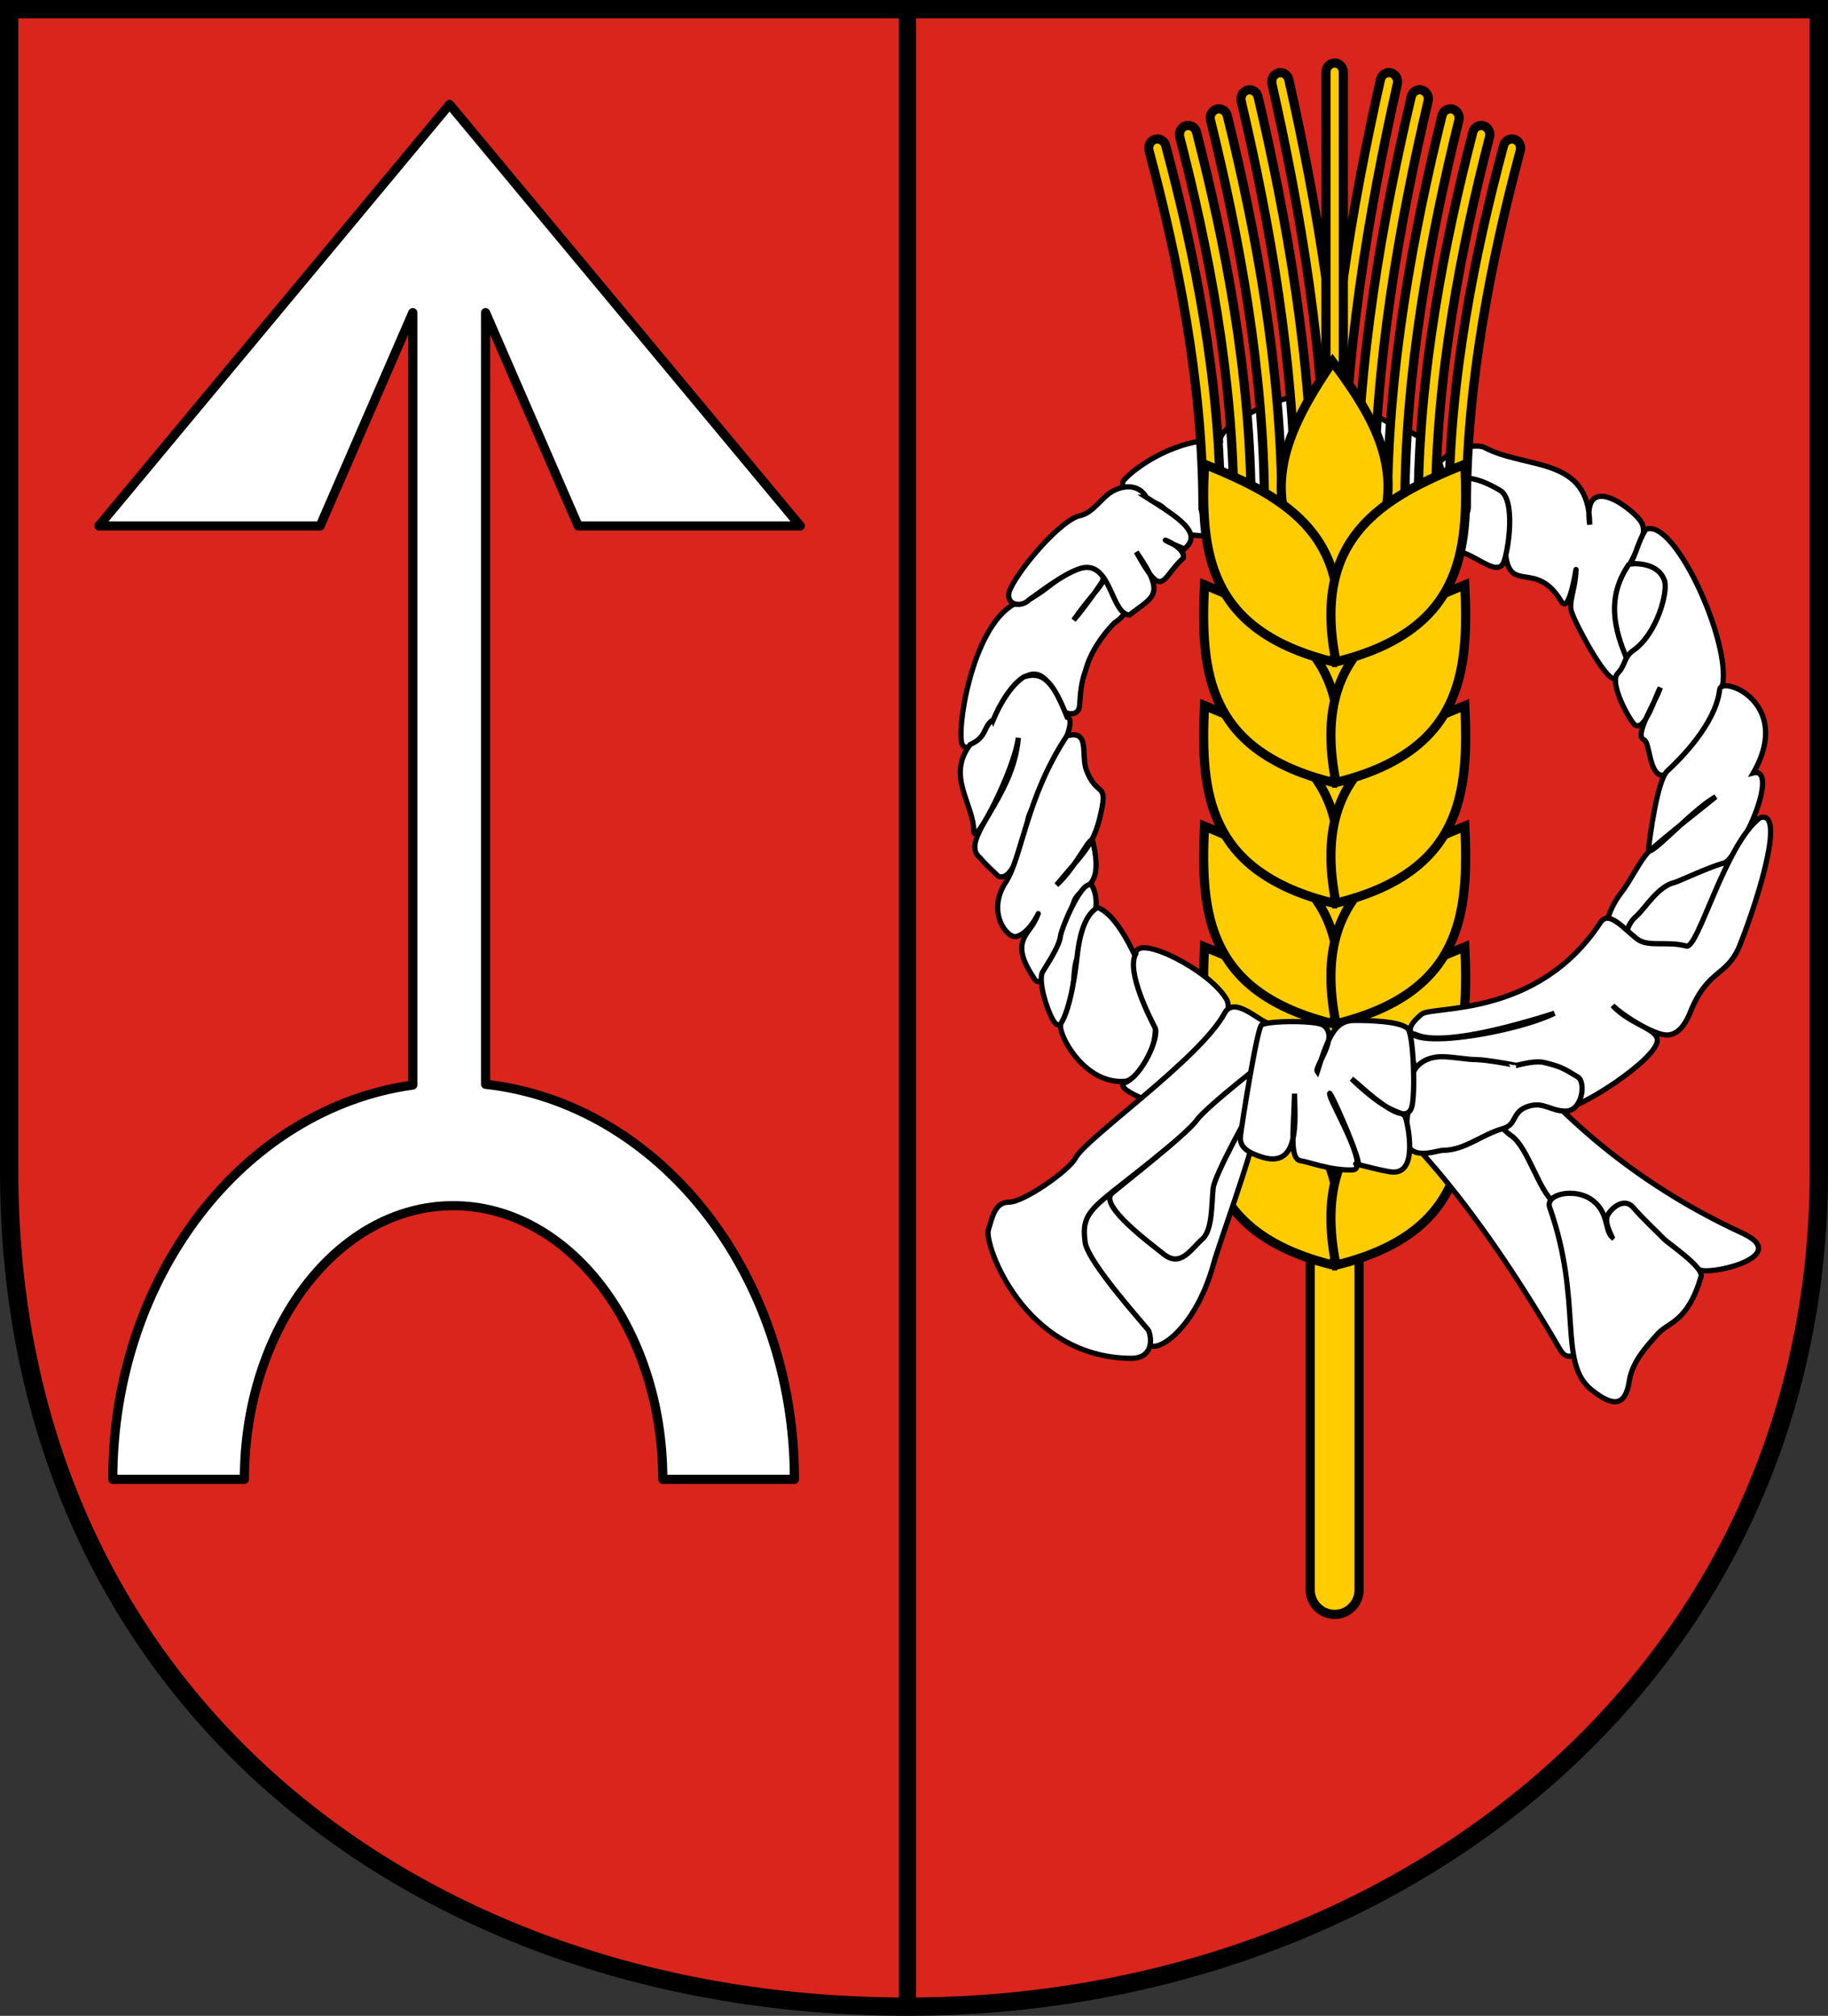 <?xml version="1.0" encoding="UTF-8" standalone="no"?>
<svg xmlns:inkscape="http://www.inkscape.org/namespaces/inkscape" xmlns:sodipodi="http://sodipodi.sourceforge.net/DTD/sodipodi-0.dtd" xmlns="http://www.w3.org/2000/svg" xmlns:svg="http://www.w3.org/2000/svg" version="1.0" width="748.428" height="825" id="svg2" sodipodi:docname="POL_gmina_Niedrzwica_Duża_COA.svg" inkscape:version="1.1.2 (b8e25be833, 2022-02-05)">
  <rect width="100%" height="100%" fill="#333333" stroke="none"/>
  <defs id="defs4">
    <marker markerUnits="strokeWidth" refX="0" refY="5" markerWidth="4" markerHeight="3" orient="auto" viewBox="0 0 10 10" id="ArrowEnd">
      <path d="M 0,0 10,5 0,10 Z" id="path7"></path>
    </marker>
    <marker markerUnits="strokeWidth" refX="10" refY="5" markerWidth="4" markerHeight="3" orient="auto" viewBox="0 0 10 10" id="ArrowStart">
      <path d="M 10,0 0,5 10,10 Z" id="path10"></path>
    </marker>
  </defs>
  <path d="m 3.75,3.75 v 475.38 c 0,214.638 166.614,342.12 367.781,342.12 201.167,0 373.147,-136.462 373.147,-342.12 L 744.678,3.75 Z" style="fill:#da251c;fill-opacity:1;stroke:#000000;stroke-width:7.5;stroke-miterlimit:4;stroke-dasharray:none;stroke-opacity:1" id="path5974" sodipodi:nodetypes="cczccc"></path>
  <path d="M 184.053,42.741 40.447,215.251 H 131.066 L 169,127.942 V 444.06 C 99.807,453.674 46.167,522.27 46.167,605.43 h 53.89 c 0,-61.86 38.235,-111.996 85.501,-111.996 47.266,-2e-5 85.802,50.136 85.802,111.996 h 53.89 c 0,-84.484 -55.622,-153.825 -126.446,-161.672 V 127.942 l 37.934,87.309 h 90.92 z" style="fill:#ffffff;fill-opacity:1;stroke:#000000;stroke-width:3.75;stroke-linecap:round;stroke-linejoin:round;stroke-miterlimit:4;stroke-dasharray:none;stroke-dashoffset:0;stroke-opacity:1" id="path15166"></path>
  <g transform="translate(29.81)" id="g17484">
    <path d="m 516.503,183.788 c -2.658,0.033 -5.193,1.123 -7.046,3.028 -1.853,1.906 -2.871,4.47 -2.829,7.128 v 456.625 c -0.051,3.606 1.844,6.961 4.959,8.779 3.115,1.818 6.968,1.818 10.083,0 3.115,-1.818 5.01,-5.173 4.959,-8.779 v -456.625 c 0.042,-2.701 -1.01,-5.304 -2.917,-7.217 -1.907,-1.913 -4.507,-2.973 -7.208,-2.939 z" style="fill:#ffcc00;fill-opacity:1;fill-rule:evenodd;stroke:#000000;stroke-width:3.75;stroke-linecap:round;stroke-linejoin:miter;stroke-miterlimit:4;stroke-dasharray:none;stroke-opacity:1" id="path17283"></path>
    <path d="m 577.623,182.939 c -9.363,-2.78 -32.014,10.122 -13.146,20.993 2.18,-14.038 19.85,-5.671 22.872,2.166 1.669,4.329 -1.173,15.642 -0.786,20.032 1.54,17.425 12.486,2.59 22.835,20.008 3.336,5.616 6.069,-13.731 6.052,-13.047 -0.195,7.955 -3.137,13.293 -1.863,17.199 1.785,5.471 13.885,28.004 17.508,27.407 10.251,-1.69 1.668,-23.01 1.681,-30.33 0.028,-15.108 13.51,-25.779 9.573,-33.38 -2.628,-5.073 -24.553,-22.102 -21.3,0.72 -0.059,-28.439 -26.386,-22.418 -43.427,-31.767 z" style="fill:#ffffff;fill-opacity:1;fill-rule:evenodd;stroke:#000000;stroke-width:2.144;stroke-linecap:butt;stroke-linejoin:miter;stroke-miterlimit:4;stroke-dasharray:none;stroke-opacity:1" id="path1369"></path>
    <path d="m 566.874,216.558 c -10.117,-17.622 -1.962,-27.471 17.398,-15.902 6.616,3.623 3.57,24.774 1.419,29.802 -3.181,5.878 -12.163,-4.837 -21.557,-5.55 -8.619,0.555 -19.021,-8.916 -35.366,-24.462 4.53,4.175 12.494,9.877 15.453,15.126 2.881,5.111 -32.242,5.073 -43.863,-6.017 -2.212,-2.576 -4.008,-4.73 -6.522,-8.394 2.457,3.889 5.323,6.473 8.066,10.388 -5.218,2.951 -25.824,7.741 -30.24,1.17 -2.541,-1.823 1.326,1.01 -2.527,-4.971 9.735,14.883 -13.952,12.031 -15.884,9.361 -4.838,-4.543 -3.768,-9.293 -10.907,-11.561 -4.857,-2.6 -14.399,-3.107 -12.259,-8.753 5.558,-6.45 23.114,-17.746 39.721,-16.601 -0.463,-6.25 25.394,-20.347 41.179,-18.748 8.29,-1.015 26.264,11.856 33.67,14.139 23.724,8.779 13.518,31.72 22.219,40.974 z" style="fill:#ffffff;fill-opacity:1;fill-rule:evenodd;stroke:#000000;stroke-width:2.144;stroke-linecap:butt;stroke-linejoin:miter;stroke-miterlimit:4;stroke-dasharray:none;stroke-opacity:1" id="path1349"></path>
    <g transform="translate(-329.127,318.475)" id="g17449">
      <path d="m 772.874,-261.594 c -1.068,0.094 -2.038,0.691 -2.642,1.625 -0.604,0.934 -0.776,2.105 -0.469,3.188 11.429,42.773 22.07,94.483 22.07,145.938 -0.018,1.352 0.655,2.61 1.763,3.292 1.107,0.682 2.477,0.682 3.584,0 1.107,-0.682 1.781,-1.94 1.763,-3.292 0,-52.542 -10.815,-104.849 -22.337,-147.969 -0.44,-1.76 -2.014,-2.932 -3.733,-2.781 z" style="fill:#ffcc00;fill-opacity:1;fill-rule:evenodd;stroke:#000000;stroke-width:3.75;stroke-linecap:round;stroke-linejoin:miter;stroke-miterlimit:4;stroke-dasharray:none;stroke-opacity:1" id="path17308"></path>
      <path d="m 785.494,-267.125 c -1.066,0.087 -2.038,0.676 -2.647,1.603 -0.609,0.927 -0.79,2.094 -0.493,3.178 11.432,44.39 22.07,98.074 22.07,151.5 -0.018,1.352 0.655,2.61 1.763,3.292 1.107,0.682 2.477,0.682 3.584,0 1.107,-0.682 1.781,-1.94 1.763,-3.292 10e-6,-54.475 -10.788,-108.742 -22.307,-153.469 -0.428,-1.772 -2.005,-2.96 -3.733,-2.812 z" style="fill:#ffcc00;fill-opacity:1;fill-rule:evenodd;stroke:#000000;stroke-width:3.75;stroke-linecap:round;stroke-linejoin:miter;stroke-miterlimit:4;stroke-dasharray:none;stroke-opacity:1" id="path15345"></path>
      <path d="m 798.47,-273.938 c -1.128,-0.033 -2.203,0.5 -2.898,1.437 -0.695,0.937 -0.928,2.166 -0.627,3.313 11.436,46.385 22.07,102.487 22.07,158.344 -0.018,1.352 0.655,2.61 1.763,3.292 1.107,0.682 2.477,0.682 3.584,0 1.107,-0.682 1.781,-1.94 1.763,-3.292 -3e-5,-56.861 -10.791,-113.508 -22.307,-160.219 -0.374,-1.645 -1.745,-2.823 -3.348,-2.875 z" style="fill:#ffcc00;fill-opacity:1;fill-rule:evenodd;stroke:#000000;stroke-width:3.75;stroke-linecap:round;stroke-linejoin:miter;stroke-miterlimit:4;stroke-dasharray:none;stroke-opacity:1" id="path15347"></path>
      <path d="m 810.734,-281.719 c -1.062,0.067 -2.039,0.631 -2.664,1.539 -0.625,0.908 -0.832,2.063 -0.565,3.148 11.439,48.673 22.1,107.544 22.1,166.188 -0.018,1.352 0.655,2.61 1.763,3.292 1.107,0.682 2.477,0.682 3.584,0 1.107,-0.682 1.781,-1.94 1.763,-3.292 -2e-5,-59.6 -10.795,-119.014 -22.307,-168 -0.4,-1.772 -1.95,-2.985 -3.673,-2.875 z" style="fill:#ffcc00;fill-opacity:1;fill-rule:evenodd;stroke:#000000;stroke-width:3.75;stroke-linecap:round;stroke-linejoin:miter;stroke-miterlimit:4;stroke-dasharray:none;stroke-opacity:1" id="path15349"></path>
      <path d="m 823.354,-288.75 c -1.06,0.06 -2.04,0.616 -2.67,1.518 -0.631,0.901 -0.846,2.052 -0.588,3.139 11.442,50.732 22.1,112.101 22.1,173.25 -0.018,1.352 0.655,2.61 1.763,3.292 1.107,0.682 2.477,0.682 3.584,0 1.107,-0.682 1.781,-1.94 1.763,-3.292 10e-6,-62.067 -10.797,-123.966 -22.307,-175 -0.386,-1.773 -1.922,-2.998 -3.644,-2.906 z" style="fill:#ffcc00;fill-opacity:1;fill-rule:evenodd;stroke:#000000;stroke-width:3.75;stroke-linecap:round;stroke-linejoin:miter;stroke-miterlimit:4;stroke-dasharray:none;stroke-opacity:1" id="path15351"></path>
      <path d="m 918.182,-261.594 c -1.555,0.068 -2.887,1.195 -3.288,2.781 -11.522,43.119 -22.337,95.426 -22.337,147.969 -0.018,1.352 0.655,2.61 1.763,3.292 1.107,0.682 2.477,0.682 3.584,0 1.107,-0.682 1.781,-1.94 1.763,-3.292 -2e-5,-51.454 10.641,-103.165 22.07,-145.938 0.326,-1.161 0.101,-2.416 -0.604,-3.37 -0.705,-0.955 -1.804,-1.492 -2.95,-1.442 z" style="fill:#ffcc00;fill-opacity:1;fill-rule:evenodd;stroke:#000000;stroke-width:3.75;stroke-linecap:round;stroke-linejoin:miter;stroke-miterlimit:4;stroke-dasharray:none;stroke-opacity:1" id="path17333"></path>
      <path d="m 905.562,-267.125 c -1.552,0.085 -2.872,1.224 -3.259,2.812 -11.519,44.727 -22.337,98.994 -22.337,153.469 -0.018,1.352 0.655,2.61 1.763,3.292 1.107,0.682 2.477,0.682 3.584,0 1.107,-0.682 1.781,-1.94 1.763,-3.292 -3e-5,-53.426 10.638,-107.11 22.07,-151.5 0.316,-1.162 0.082,-2.413 -0.629,-3.361 -0.711,-0.948 -1.811,-1.477 -2.956,-1.42 z" style="fill:#ffcc00;fill-opacity:1;fill-rule:evenodd;stroke:#000000;stroke-width:3.75;stroke-linecap:round;stroke-linejoin:miter;stroke-miterlimit:4;stroke-dasharray:none;stroke-opacity:1" id="path17335"></path>
      <path d="m 892.942,-273.938 c -1.569,0.093 -2.894,1.262 -3.259,2.875 -11.516,46.71 -22.307,103.358 -22.307,160.219 -0.018,1.352 0.655,2.61 1.763,3.292 1.107,0.682 2.477,0.682 3.584,0 1.107,-0.682 1.781,-1.94 1.763,-3.292 0,-55.857 10.664,-111.959 22.1,-158.344 0.309,-1.169 0.062,-2.423 -0.661,-3.366 -0.723,-0.943 -1.835,-1.459 -2.983,-1.384 z" style="fill:#ffcc00;fill-opacity:1;fill-rule:evenodd;stroke:#000000;stroke-width:3.75;stroke-linecap:round;stroke-linejoin:miter;stroke-miterlimit:4;stroke-dasharray:none;stroke-opacity:1" id="path17337"></path>
      <path d="m 880.648,-281.75 c -1.689,-0.045 -3.175,1.169 -3.555,2.906 -11.512,48.986 -22.307,108.4 -22.307,168 -0.018,1.352 0.655,2.61 1.763,3.292 1.107,0.682 2.477,0.682 3.584,0 1.107,-0.682 1.781,-1.94 1.763,-3.292 0,-58.643 10.661,-117.515 22.1,-166.188 0.282,-1.111 0.065,-2.296 -0.588,-3.217 -0.653,-0.92 -1.67,-1.474 -2.76,-1.502 z" style="fill:#ffcc00;fill-opacity:1;fill-rule:evenodd;stroke:#000000;stroke-width:3.75;stroke-linecap:round;stroke-linejoin:miter;stroke-miterlimit:4;stroke-dasharray:none;stroke-opacity:1" id="path17339"></path>
      <path d="m 867.672,-288.75 c -1.544,0.137 -2.826,1.312 -3.17,2.906 -11.51,51.034 -22.307,112.933 -22.307,175 -0.018,1.352 0.655,2.61 1.763,3.292 1.107,0.682 2.477,0.682 3.584,0 1.107,-0.682 1.781,-1.94 1.763,-3.292 3e-5,-61.149 10.658,-122.518 22.1,-173.25 0.281,-1.173 0.008,-2.416 -0.732,-3.34 -0.74,-0.924 -1.857,-1.414 -3,-1.317 z" style="fill:#ffcc00;fill-opacity:1;fill-rule:evenodd;stroke:#000000;stroke-width:3.75;stroke-linecap:round;stroke-linejoin:miter;stroke-miterlimit:4;stroke-dasharray:none;stroke-opacity:1" id="path17341"></path>
      <path d="m 845.335,-292.656 c -1.811,0.224 -3.168,1.858 -3.14,3.781 v 174.906 c -0.018,1.352 0.655,2.61 1.763,3.292 1.107,0.682 2.477,0.682 3.584,0 1.107,-0.682 1.781,-1.94 1.763,-3.292 V -288.875 c 0.015,-1.081 -0.412,-2.116 -1.172,-2.84 -0.76,-0.724 -1.78,-1.067 -2.797,-0.941 z" style="fill:#ffcc00;fill-opacity:1;fill-rule:evenodd;stroke:#000000;stroke-width:3.75;stroke-linecap:round;stroke-linejoin:miter;stroke-miterlimit:4;stroke-dasharray:none;stroke-opacity:1" id="path15353"></path>
    </g>
    <g transform="matrix(9.634,0,0,9.634,-8.351,-78.287)" style="stroke:#000000;stroke-width:0.389;stroke-miterlimit:4;stroke-dasharray:none;stroke-opacity:1" id="g15330">
      <path d="m 54.405,23.491 c -2.142,3.183 -3.658,6.254 0.164,10.02 3.693,-4.08 2.079,-7.02 -0.164,-10.02 z" style="fill:#ffcc00;fill-opacity:1;fill-rule:evenodd;stroke:#000000;stroke-width:0.389;stroke-linecap:butt;stroke-linejoin:miter;stroke-miterlimit:4;stroke-dasharray:none;stroke-opacity:1" id="path15276"></path>
      <path d="m 48.961,53.475 c 3.557,1.438 6.532,3.134 5.473,8.395 -5.344,-1.313 -5.653,-4.653 -5.473,-8.395 z" style="fill:#ffcc00;fill-opacity:1;fill-rule:evenodd;stroke:#000000;stroke-width:0.389;stroke-linecap:butt;stroke-linejoin:miter;stroke-miterlimit:4;stroke-dasharray:none;stroke-opacity:1" id="path15177"></path>
      <path d="m 60.024,53.475 c -3.557,1.438 -6.532,3.134 -5.473,8.395 5.344,-1.313 5.653,-4.653 5.473,-8.395 z" style="fill:#ffcc00;fill-opacity:1;fill-rule:evenodd;stroke:#000000;stroke-width:0.389;stroke-linecap:butt;stroke-linejoin:miter;stroke-miterlimit:4;stroke-dasharray:none;stroke-opacity:1" id="path15184"></path>
      <path d="m 48.961,48.349 c 3.557,1.438 6.532,3.134 5.473,8.395 -5.344,-1.313 -5.653,-4.653 -5.473,-8.395 z" style="fill:#ffcc00;fill-opacity:1;fill-rule:evenodd;stroke:#000000;stroke-width:0.389;stroke-linecap:butt;stroke-linejoin:miter;stroke-miterlimit:4;stroke-dasharray:none;stroke-opacity:1" id="path15192"></path>
      <path d="m 60.024,48.349 c -3.557,1.438 -6.532,3.134 -5.473,8.395 5.344,-1.313 5.653,-4.653 5.473,-8.395 z" style="fill:#ffcc00;fill-opacity:1;fill-rule:evenodd;stroke:#000000;stroke-width:0.389;stroke-linecap:butt;stroke-linejoin:miter;stroke-miterlimit:4;stroke-dasharray:none;stroke-opacity:1" id="path15194"></path>
      <path d="m 48.961,43.223 c 3.557,1.438 6.532,3.134 5.473,8.395 -5.344,-1.313 -5.653,-4.653 -5.473,-8.395 z" style="fill:#ffcc00;fill-opacity:1;fill-rule:evenodd;stroke:#000000;stroke-width:0.389;stroke-linecap:butt;stroke-linejoin:miter;stroke-miterlimit:4;stroke-dasharray:none;stroke-opacity:1" id="path15198"></path>
      <path d="m 60.024,43.223 c -3.557,1.438 -6.532,3.134 -5.473,8.395 5.344,-1.313 5.653,-4.653 5.473,-8.395 z" style="fill:#ffcc00;fill-opacity:1;fill-rule:evenodd;stroke:#000000;stroke-width:0.389;stroke-linecap:butt;stroke-linejoin:miter;stroke-miterlimit:4;stroke-dasharray:none;stroke-opacity:1" id="path15200"></path>
      <path d="m 48.961,38.098 c 3.557,1.438 6.532,3.134 5.473,8.395 -5.344,-1.313 -5.653,-4.653 -5.473,-8.395 z" style="fill:#ffcc00;fill-opacity:1;fill-rule:evenodd;stroke:#000000;stroke-width:0.389;stroke-linecap:butt;stroke-linejoin:miter;stroke-miterlimit:4;stroke-dasharray:none;stroke-opacity:1" id="path15204"></path>
      <path d="m 60.024,38.098 c -3.557,1.438 -6.532,3.134 -5.473,8.395 5.344,-1.313 5.653,-4.653 5.473,-8.395 z" style="fill:#ffcc00;fill-opacity:1;fill-rule:evenodd;stroke:#000000;stroke-width:0.389;stroke-linecap:butt;stroke-linejoin:miter;stroke-miterlimit:4;stroke-dasharray:none;stroke-opacity:1" id="path15206"></path>
      <path d="m 48.961,32.972 c 3.557,1.438 6.532,3.134 5.473,8.395 -5.344,-1.313 -5.653,-4.653 -5.473,-8.395 z" style="fill:#ffcc00;fill-opacity:1;fill-rule:evenodd;stroke:#000000;stroke-width:0.389;stroke-linecap:butt;stroke-linejoin:miter;stroke-miterlimit:4;stroke-dasharray:none;stroke-opacity:1" id="path15210"></path>
      <path d="m 60.024,32.972 c -3.557,1.438 -6.532,3.134 -5.473,8.395 5.344,-1.313 5.653,-4.653 5.473,-8.395 z" style="fill:#ffcc00;fill-opacity:1;fill-rule:evenodd;stroke:#000000;stroke-width:0.389;stroke-linecap:butt;stroke-linejoin:miter;stroke-miterlimit:4;stroke-dasharray:none;stroke-opacity:1" id="path15212"></path>
      <path d="m 48.961,27.846 c 3.557,1.438 6.532,3.134 5.473,8.395 -5.344,-1.313 -5.653,-4.653 -5.473,-8.395 z" style="fill:#ffcc00;fill-opacity:1;fill-rule:evenodd;stroke:#000000;stroke-width:0.389;stroke-linecap:butt;stroke-linejoin:miter;stroke-miterlimit:4;stroke-dasharray:none;stroke-opacity:1" id="path15216"></path>
      <path d="m 60.024,27.846 c -3.557,1.438 -6.532,3.134 -5.473,8.395 5.344,-1.313 5.653,-4.653 5.473,-8.395 z" style="fill:#ffcc00;fill-opacity:1;fill-rule:evenodd;stroke:#000000;stroke-width:0.389;stroke-linecap:butt;stroke-linejoin:miter;stroke-miterlimit:4;stroke-dasharray:none;stroke-opacity:1" id="path15218"></path>
    </g>
    <path d="m 421.639,237.894 c 2.56,-3.76 -4.521,-10.48 -8.71,-7.583 -6.213,2.658 -19.614,17.07 -27.647,16.971 -17.546,9.914 -23.753,52.929 -21.036,57.586 2.383,3.322 9.443,-1.008 17.427,-18.032 2.506,-4.53 14.012,-23.658 22.336,2.636 1.665,3.078 8.029,4.248 8.204,-0.895 0.288,-4.681 0.648,-9.399 2.376,-13.978 1.92,-7.265 6.375,-13.948 11.662,-19.497 3.606,-2.329 8.276,-7.379 4.839,-11.113 -2.752,-2.951 -3.891,-9.499 -8.353,-8.097 -1.924,3.513 -8.202,12.323 -12.961,17.902 4.725,-7.102 11.686,-14.234 11.863,-15.901 z" style="fill:#ffffff;fill-opacity:1;fill-rule:evenodd;stroke:#000000;stroke-width:2.144;stroke-linecap:butt;stroke-linejoin:miter;stroke-miterlimit:4;stroke-dasharray:none;stroke-opacity:1" id="path1357"></path>
    <path d="m 376.899,294.503 c -4.445,2.844 -2.203,6.941 -9.507,10.219 -9.843,12.968 1.484,24.307 1.497,35.579 0.261,6.461 16.64,-25.197 18.218,-38.348 -1.94,25.257 -24.975,41.802 -15.551,49.231 2.228,2.686 4.898,5.014 7.376,7.43 2.956,1.242 5.292,-2.286 6.576,-4.643 3.63,-6.007 4.558,-12.803 5.701,-19.349 1.032,-4.467 22.252,-39.702 15.924,-41.074 -5.437,-13.598 -9.387,-19.152 -17.642,-16.58 -1.048,0.56 -7.04,4.52 -12.59,17.535 z" style="fill:#ffffff;fill-opacity:1;fill-rule:evenodd;stroke:#000000;stroke-width:2.144;stroke-linecap:butt;stroke-linejoin:miter;stroke-miterlimit:4;stroke-dasharray:none;stroke-opacity:1" id="path1359"></path>
    <path d="m 406.967,301.193 c -16.752,25.357 -18.337,49.662 -25.007,59.861 -7.973,12.19 0.482,23.114 4.374,22.217 6.451,-1.486 10.95,-14.123 8.073,-7.382 -2.887,6.763 -10.821,9.237 -1.415,23.599 1.692,2.583 3.839,9.949 16.759,-30.08 2.551,-7.904 12.93,-4.078 7.816,-25.211 -0.741,-3.062 -7.026,11.174 -14.807,17.988 11.713,-14.129 15.666,-16.328 18.61,-31.566 1.944,-10.065 -2.305,-4.923 -6.323,-15.28 -2.461,-6.344 1.652,-16.855 -8.078,-14.145 z" style="fill:#ffffff;fill-opacity:1;fill-rule:evenodd;stroke:#000000;stroke-width:2.144;stroke-linecap:butt;stroke-linejoin:miter;stroke-miterlimit:4;stroke-dasharray:none;stroke-opacity:1" id="path1361"></path>
    <path d="m 417.403,362.632 c -3.781,-4.241 -12.708,17.392 -13.058,20.618 -0.418,3.857 -5.229,11.138 -7.233,14.432 -2.544,4.182 3.492,21.156 5.902,21.649 8.209,1.678 5.579,-21.532 8.058,-26.803 4.688,-9.965 10.884,-20.904 6.331,-29.896 z" style="fill:#ffffff;fill-opacity:1;fill-rule:evenodd;stroke:#000000;stroke-width:2.144;stroke-linecap:butt;stroke-linejoin:miter;stroke-miterlimit:4;stroke-dasharray:none;stroke-opacity:1" id="path1363"></path>
    <path d="m 419.547,371.394 c -6.038,3.396 -7.726,14.22 -8.363,20.102 -0.633,5.842 -2.568,20.743 -6.568,27.319 -1.997,3.283 9.133,25.264 26.296,23.71 3.821,-0.346 19.133,-13.133 8.939,-39.689 -10.674,-27.806 -18.082,-30.513 -20.304,-31.442 z" style="fill:#ffffff;fill-opacity:1;fill-rule:evenodd;stroke:#000000;stroke-width:2.144;stroke-linecap:butt;stroke-linejoin:miter;stroke-miterlimit:4;stroke-dasharray:none;stroke-opacity:1" id="path1365"></path>
    <path d="m 435.255,390.255 c -4.211,7.16 6.096,27.008 7.832,30.339 1.911,3.665 -5.219,19.769 -12.523,22.638 -3.576,1.405 6.085,6.535 12.412,7.852 7.019,1.461 14.475,-14.881 17.36,-18.884 3.37,-4.676 7.199,-8.393 8.613,-9.916 3.61,-3.887 5.151,-10.242 3.405,-13.297 -6.842,-11.972 -36.804,-26.968 -37.099,-18.732 z" style="fill:#ffffff;fill-opacity:1;fill-rule:evenodd;stroke:#000000;stroke-width:2.144;stroke-linecap:butt;stroke-linejoin:miter;stroke-miterlimit:4;stroke-dasharray:none;stroke-opacity:1" id="path1367"></path>
    <path d="m 637.226,230.777 c -9.457,13.619 -6.282,26.836 -0.464,39.981 1.553,3.508 18.946,-15.364 16.956,-34.217 -0.9,-8.53 -11.619,-5.764 -16.493,-5.764 z" style="fill:#ffffff;fill-opacity:1;fill-rule:evenodd;stroke:#000000;stroke-width:2.144;stroke-linecap:butt;stroke-linejoin:miter;stroke-miterlimit:4;stroke-dasharray:none;stroke-opacity:1" id="path1371"></path>
    <path d="m 643.932,216.729 c -3.335,5.652 -3.802,9.892 -6.273,13.99 7.375,-0.368 12.386,2.089 14.015,6.902 1.561,4.61 -3.139,21.877 -12.73,28.551 -4.089,2.846 -3.03,5.84 -6.394,9.351 -3.866,4.036 5.21,19.756 6.857,21.03 4.269,3.304 8.439,-11.635 10.551,-15.114 -1.8,5.667 -11.015,19.648 -6.703,21.305 2.335,0.898 2.048,12.641 6.6,14.391 4.723,1.816 21.66,-16.665 25.592,-36.789 3.448,-17.649 -19.833,-69.028 -31.515,-63.619 z" style="fill:#ffffff;fill-opacity:1;fill-rule:evenodd;stroke:#000000;stroke-width:2.144;stroke-linecap:butt;stroke-linejoin:miter;stroke-miterlimit:4;stroke-dasharray:none;stroke-opacity:1" id="path1373"></path>
    <path d="m 674.276,282.138 c -1.604,14.164 -16.421,28.761 -21.427,33.394 -4.163,3.854 -7.172,26.978 -7.719,32.015 -0.524,4.821 18.082,-16.495 27.533,-21.449 -3.588,2.969 -21.23,16.727 -27.346,22.388 -3.428,3.173 -7.461,11.88 -11.262,16.723 -4.232,5.392 -7.652,13.829 -4.858,15.448 7.348,4.259 9.852,-4.778 25.642,-15.25 3.779,-2.507 20.583,-10.659 23.161,-13.621 10.542,-12.114 19.012,-37.79 10.061,-35.472 16.549,-28.847 -13.129,-39.968 -13.786,-34.177 z" style="fill:#ffffff;fill-opacity:1;fill-rule:evenodd;stroke:#000000;stroke-width:2.144;stroke-linecap:butt;stroke-linejoin:miter;stroke-miterlimit:4;stroke-dasharray:none;stroke-opacity:1" id="path1375"></path>
    <path d="m 679.935,353.574 c 0.418,-3.862 -21.68,6.992 -24.166,7.582 -6.871,1.631 -11.971,10.551 -15.485,13.648 -7.306,6.439 -4.163,15.515 5.095,17.831 11.808,2.954 20.288,-6.214 28.486,-11.766 7.897,-5.348 10.455,-10.316 11.473,-19.714 0.351,-3.237 -4.232,-4.687 -5.404,-7.582 z" style="fill:#ffffff;fill-opacity:1;fill-rule:evenodd;stroke:#000000;stroke-width:2.144;stroke-linecap:butt;stroke-linejoin:miter;stroke-miterlimit:4;stroke-dasharray:none;stroke-opacity:1" id="path1377"></path>
    <path d="m 690.705,334.723 c -14.357,11.045 -25.283,53.75 -30.056,52.464 -8.251,-2.223 -15.692,0.707 -20.406,-3.069 -5.802,-4.648 -11.498,-11.626 -14.824,-6.549 -25.701,39.227 -68.786,33.882 -73.178,37.502 -21.236,17.506 35.984,8.702 54.379,-0.369 -61.522,19.437 -56.419,3.852 -58.695,9.88 -2.1,5.562 2.387,14.57 5.47,17.548 5.506,5.317 12.197,3.1 20.608,5.366 5.637,1.518 11.672,-1.745 19.069,0.247 7.4,1.993 9.102,3.254 14.381,6.318 4.885,2.836 37.532,-17.844 41.011,-26.933 2.304,-6.019 -10.254,-7.043 -18.046,-15.626 3.71,3.583 13.427,9.992 20.028,11.77 5.719,1.541 9.323,-2.886 11.798,-9.044 7.257,-18.052 15.091,-14.248 20.369,-27.614 8.537,-21.62 18.406,-55.576 8.091,-51.891 z" style="fill:#ffffff;fill-opacity:1;fill-rule:evenodd;stroke:#000000;stroke-width:2.144;stroke-linecap:butt;stroke-linejoin:miter;stroke-miterlimit:4;stroke-dasharray:none;stroke-opacity:1" id="path1379"></path>
    <path d="m 422.334,488.4 c 1.708,-2.808 -6.282,9.581 -8.904,10.824 -7.149,3.391 16.298,34.092 16.945,38.658 0.518,3.656 11.326,5.392 10.279,9.793 -2.081,8.744 17.926,0.733 26.545,-30.927 1.907,-7.004 15.458,-44.337 16.464,-52.06 1.968,-15.107 -14.296,6.812 -16.288,12.371 -1.967,5.49 -9.687,38.437 -16.851,36.597 -4.601,-1.182 -24.106,-23.549 -28.19,-25.257 z" style="fill:#ffffff;fill-opacity:1;fill-rule:evenodd;stroke:#000000;stroke-width:2.144;stroke-linecap:butt;stroke-linejoin:miter;stroke-miterlimit:4;stroke-dasharray:none;stroke-opacity:1" id="path1387"></path>
    <path d="m 544.812,462.77 c 2.026,4.855 25.485,23.278 64.157,89.608 3.907,6.702 9.775,-0.509 9.754,-6.804 -0.033,-10.062 -4.205,-18.627 -6.742,-29.131 -15.61,-64.808 -26.904,-65.734 -30.957,-69.485 -5.485,-5.076 -41.544,3.034 -36.212,15.812 z" style="fill:#ffffff;fill-opacity:1;fill-rule:evenodd;stroke:#000000;stroke-width:2.144;stroke-linecap:butt;stroke-linejoin:miter;stroke-miterlimit:4;stroke-dasharray:none;stroke-opacity:1" id="path1391"></path>
    <path d="m 579.523,438.468 c -4.169,-3.311 -3.715,7.902 -1.854,11.902 2.832,6.087 7.076,11.516 11.363,14.497 6.84,4.756 11.312,22.984 17.617,27.368 6.264,4.356 2.279,5.133 7.758,1.75 4.463,-2.756 48.42,25.095 52.398,25.936 6.571,1.389 36.456,-6.153 16.727,-15.251 -53.506,-24.673 -78.951,-56.742 -83.93,-59.777 -2.84,-1.731 -16.219,-6.021 -20.08,-6.425 z" style="fill:#ffffff;fill-opacity:1;fill-rule:evenodd;stroke:#000000;stroke-width:2.144;stroke-linecap:butt;stroke-linejoin:miter;stroke-miterlimit:4;stroke-dasharray:none;stroke-opacity:1" id="path1393"></path>
    <path d="m 630.209,506.317 c -3.212,-2.935 -1.145,-10.894 -9.165,-15.845 -6.757,-4.171 -18.286,-1.759 -16.359,3.726 13.635,38.804 3.238,63.454 17.066,74.567 9.02,7.25 13.894,6.79 15.498,-3.53 1.189,-7.651 6.43,-13.527 11.684,-19.353 4.45,-4.935 12.242,-4.729 17.708,-23.399 1.138,-3.888 -13.2,-13.397 -15.164,-15.407 -4.113,-4.21 -8.393,-8.038 -12.54,-12.835 -4.214,-4.874 -9.974,1.256 -10.728,3.564 -0.816,2.495 0.634,5.531 2,8.511 z" style="fill:#ffffff;fill-opacity:1;fill-rule:evenodd;stroke:#000000;stroke-width:2.144;stroke-linecap:butt;stroke-linejoin:miter;stroke-miterlimit:4;stroke-dasharray:none;stroke-opacity:1" id="path1395"></path>
    <path d="m 590.934,436.026 c 0.011,-0.103 -12.474,-2.372 -16.237,-2.372 -4.001,0 -9.603,-1.186 -14.304,-1.186 -6.019,0 -11.688,3.213 -12.368,9.489 -0.728,6.721 -1.456,13.443 -2.184,20.164 -1.591,14.688 12.375,8.661 15.129,8.661 8.926,0 15.878,-6.478 24.678,-8.933 5.852,-1.632 3.249,-7.138 10.704,-9.217 6.016,-1.678 8.699,2.094 14.866,2.094 6.78,0 8.416,-11.844 4.975,-13.955 -5.643,-3.462 -7.308,-4.401 -13.79,-5.931 -3.336,-0.787 -8.261,0.466 -11.468,1.186 z" style="fill:#ffffff;fill-opacity:1;fill-rule:evenodd;stroke:#000000;stroke-width:2.144;stroke-linecap:butt;stroke-linejoin:miter;stroke-miterlimit:4;stroke-dasharray:none;stroke-opacity:1" id="path1381"></path>
    <path d="m 489.664,418.815 c -4.058,-0.83 -14.144,-11.498 -18.109,-4.124 -9.979,18.556 -56.97,51.233 -61.059,59.276 -2.574,5.064 -21.158,18.041 -27.211,18.041 -5.685,0 -6.733,5.788 -8.445,11.34 -1.755,5.691 14.277,52.06 58.219,52.575 8.812,0.103 8.987,-7.323 7.414,-11.34 -0.337,-0.861 -24.833,-27.698 -25.987,-36.081 -2.596,-18.859 8.475,-12.298 73.502,-74.224 0.32,-8.911 3.242,-9.769 1.675,-15.463 z" style="fill:#ffffff;fill-opacity:1;fill-rule:evenodd;stroke:#000000;stroke-width:2.144;stroke-linecap:butt;stroke-linejoin:miter;stroke-miterlimit:4;stroke-dasharray:none;stroke-opacity:1" id="path1383"></path>
    <path d="m 486.791,435.825 c 5.145,-4.642 -22.695,17.05 -26.683,22.68 -4.18,5.901 -31.47,26.999 -34.681,29.896 -5.514,4.975 16.451,21.003 21.03,24.741 7.016,5.727 10.986,-1.541 16.133,-6.185 4.045,-3.65 3.638,-14.553 4.295,-20.618 0.597,-5.512 14.477,-30.576 17.826,-36.081 4.14,-6.806 7.73,-15.539 2.079,-14.432 z" style="fill:#ffffff;fill-opacity:1;fill-rule:evenodd;stroke:#000000;stroke-width:2.144;stroke-linecap:butt;stroke-linejoin:miter;stroke-miterlimit:4;stroke-dasharray:none;stroke-opacity:1" id="path1385"></path>
    <path d="m 509.525,438.645 c -1.427,-2.02 9.382,-14.5 2.413,-19.081 -3.028,-1.99 -22.156,-1.882 -25.222,-0.118 -1.802,1.036 -8.135,40.766 -8.662,45.633 -0.559,5.162 4.717,7.04 8.035,8.214 16.576,5.864 14.273,-15.094 14.11,-25.706 -0.35,15.546 -2.282,27.11 2.798,27.531 2.214,0.183 12.688,4.166 21.173,3.651 6.698,-0.407 -8.045,-25.652 -9.381,-30.118 -2.503,-8.367 14.188,29.177 11.206,28.089 -4.346,-1.584 10.429,2.745 14.438,2.941 10.507,0.515 6.117,-19.333 5.348,-21.904 -1.256,-4.197 -4.27,0.937 -22.225,-16.225 3.325,2.185 22.126,21.582 24.702,11.307 1.44,-5.745 0.693,-28.489 -1.497,-31.589 -2.501,-3.539 -17.702,-3.651 -21.916,-3.651 -7.642,0 -10.512,5.461 -15.319,21.024 z" style="fill:#ffffff;fill-opacity:1;fill-rule:evenodd;stroke:#000000;stroke-width:2.144;stroke-linecap:butt;stroke-linejoin:miter;stroke-miterlimit:4;stroke-dasharray:none;stroke-opacity:1" id="path1389"></path>
    <path d="m 439.557,203.542 c -2.779,-4.898 -8.383,-5.389 -13.716,-2.59 -5.098,2.869 -8.085,9.263 -14.159,10.252 -9.915,3.465 -29.041,27.886 -28.498,32.315 -0.18,4.406 5.631,4.945 8.384,1.903 4.182,-2.789 14.315,-10.954 21.47,-12.942 12.145,-2.864 11.954,18.787 19.56,19.218 9.871,-7.728 15.235,-7.923 2.823,-25.793 11.178,20.288 10.1,10.735 19.213,2.507 1.57,-5.629 -17.63,-11.194 0.48,-3.782 7.965,-6.48 -2.783,-13.031 -15.558,-21.088 z" style="fill:#ffffff;fill-opacity:1;fill-rule:evenodd;stroke:#000000;stroke-width:2.144;stroke-linecap:butt;stroke-linejoin:miter;stroke-miterlimit:4;stroke-dasharray:none;stroke-opacity:1" id="path1355"></path>
  </g>
  <path style="fill:none;stroke:#000000;stroke-width:7;stroke-linecap:butt;stroke-linejoin:miter;stroke-miterlimit:4;stroke-dasharray:none;stroke-opacity:1" d="M 371.531,3.86 V 821.36" id="path1287"></path>
</svg>
